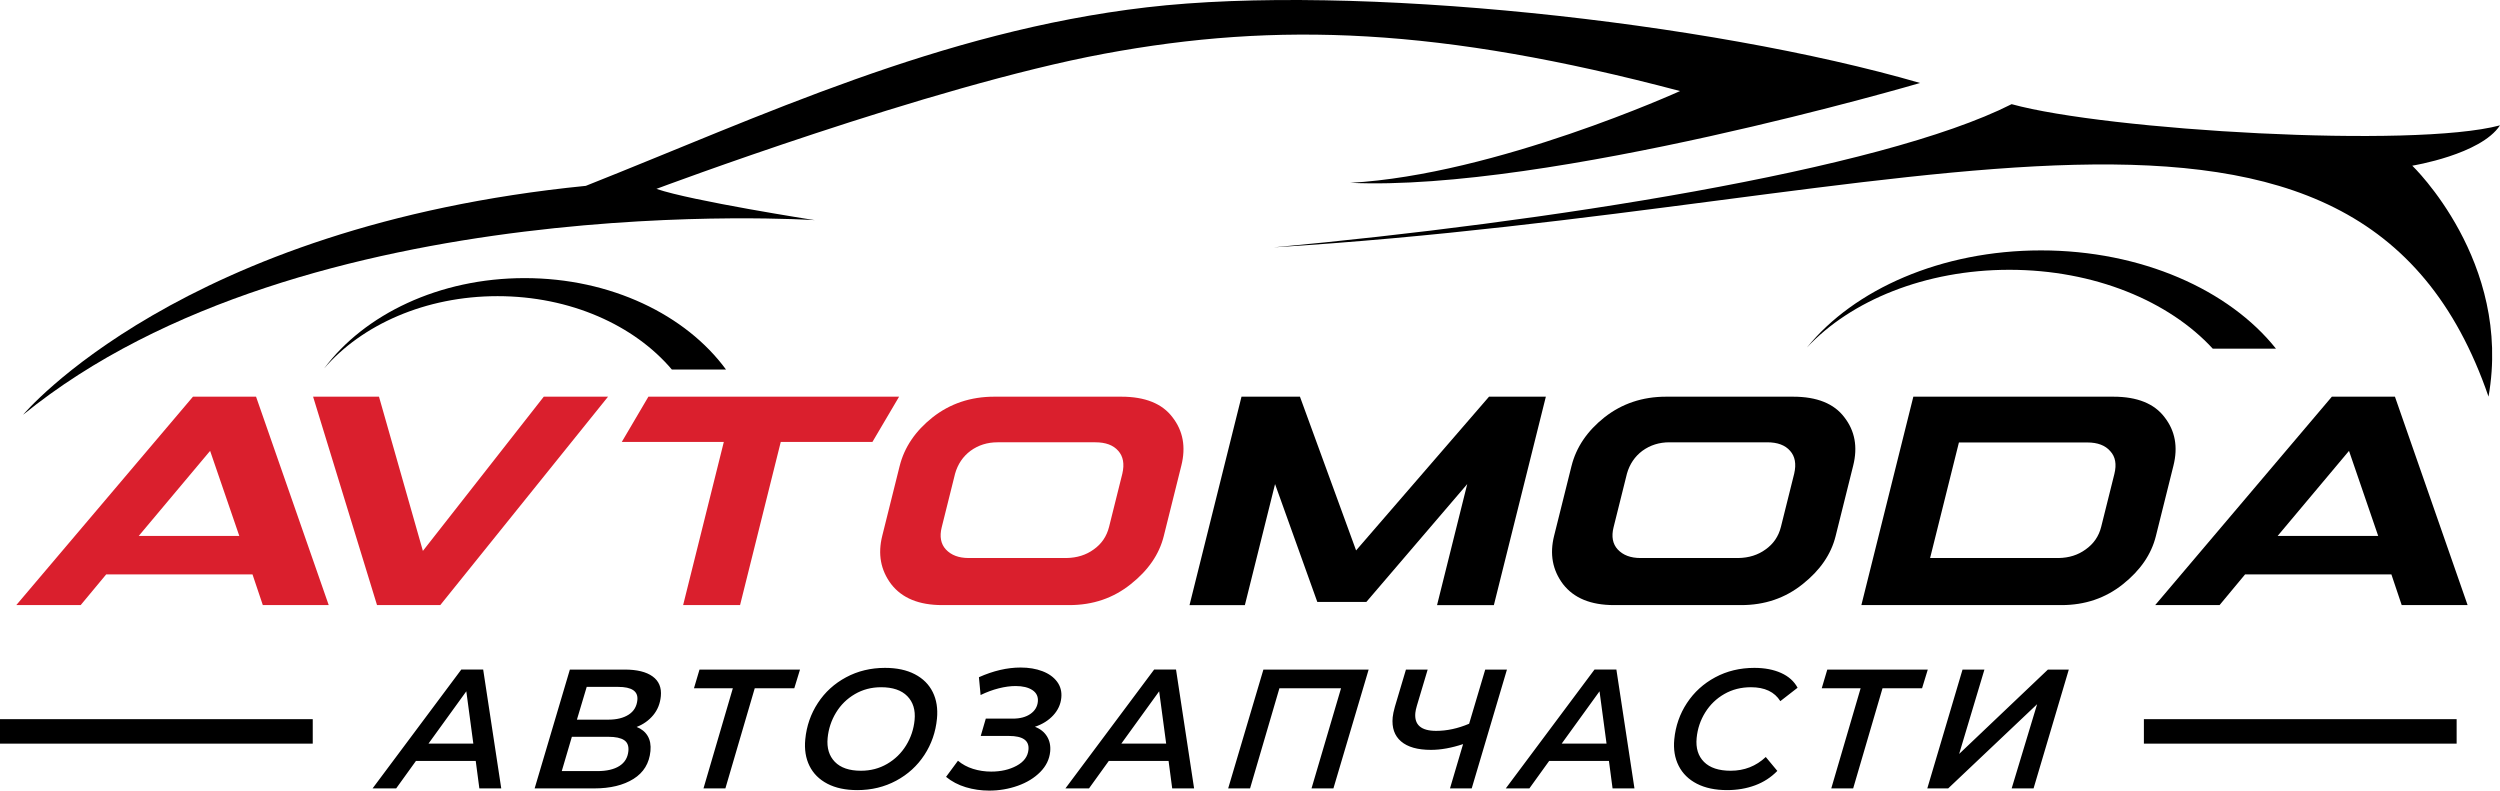 <?xml version="1.0" encoding="UTF-8"?>
<!DOCTYPE svg PUBLIC "-//W3C//DTD SVG 1.1//EN" "http://www.w3.org/Graphics/SVG/1.1/DTD/svg11.dtd">
<!-- Creator: CorelDRAW -->
<svg xmlns="http://www.w3.org/2000/svg" xml:space="preserve" width="74.373mm" height="23.52mm" version="1.1" style="shape-rendering:geometricPrecision; text-rendering:geometricPrecision; image-rendering:optimizeQuality; fill-rule:evenodd; clip-rule:evenodd"
viewBox="0 0 13822.2 4371.17"
 xmlns:xlink="http://www.w3.org/1999/xlink"
 xmlns:xodm="http://www.corel.com/coreldraw/odm/2003">
 <defs>
  <style type="text/css">
   <![CDATA[
    .fil0 {fill:black}
    .fil2 {fill:#DA1F2D;fill-rule:nonzero}
    .fil1 {fill:black;fill-rule:nonzero}
   ]]>
  </style>
 </defs>
 <g id="Слой_x0020_1">
  <g id="_1477610586096">
   <g>
    <path class="fil0" d="M13337.09 916.04c0,0 379.14,-61.35 485.11,-223.04 -479.55,128.24 -2174.64,27.88 -2700.17,-117.09 -726.27,368 -2592.23,654.53 -4080.26,791.78 3574.21,-221.05 5995.52,-1271.33 6716.96,825.25 131.69,-747.19 -421.64,-1276.91 -421.64,-1276.91zm-8832.42 301.1c0,0 -2821.45,-189.59 -4377.17,1076.17 0,0 869.86,-1042.7 3111.4,-1265.75 970.25,-384.75 1957.21,-853.11 3100.27,-986.96 1143.09,-133.81 3105.88,78.08 4276.81,418.2 0,0 -2051.98,602.23 -3150.45,552.03 804.99,-44.9 1823.34,-507.41 1823.34,-507.41 -1327.07,-351.29 -2224.82,-384.75 -3183.88,-206.31 -959.08,178.42 -2475.75,747.18 -2475.75,747.18 195.14,66.92 875.43,172.86 875.43,172.86z"/>
    <path class="fil1" d="M1792.44 2036.7c222.56,-298.44 635.46,-499.06 1108.41,-499.06 476.32,0 891.69,203.49 1113.13,505.44l-299.39 0c-207,-244.43 -561.25,-405.66 -963.69,-405.66 -398.98,0 -750.76,158.38 -958.47,399.28z"/>
    <path class="fil1" d="M9990.72 1920.92c259.74,-320.83 741.69,-536.5 1293.69,-536.5 555.9,0 1040.69,218.73 1299.15,543.32l-349.42 0c-241.61,-262.77 -655.07,-436.06 -1124.77,-436.06 -465.67,0 -876.23,170.26 -1118.65,429.24z"/>
   </g>
   <g>
    <path class="fil2" d="M587.18 3175.67l-141.17 169.85 -355.94 0 976.81 -1152.27 348.77 0 401.75 1152.27 -364.34 0 -57.07 -169.85 -808.8 0zm735.89 -212.56l-161.36 -470.33 -394.67 470.33 556.03 0zm1683.4 -769.87l355.29 0 -927.56 1152.27 -349.68 0 -353.47 -1152.27 364.34 0 242.7 852.74 668.37 -852.74zm770.46 1152.27l224.95 -901.99 -564.17 0 147.21 -250.29 1386.04 0 -147.51 250.29 -506.78 0 -224.95 901.99 -314.79 0zm1197.1 -768.59c25.96,-104.11 86.61,-193.58 182.28,-269.59 96.48,-75.77 210.18,-114.09 340.76,-114.09l702.2 0c132.16,0 226.66,38.32 283.55,114.09 58.21,75.12 74.47,163.6 48.73,266.77l-97.44 390.84c-24.81,99.45 -85.23,187.97 -181.97,264.63 -96.94,77.61 -209.66,115.93 -340.24,115.93l-702.22 0c-128.74,0 -222.35,-38.32 -282.46,-115.93 -58.3,-77.61 -74.53,-166.13 -49.25,-267.42l96.05 -385.23zm922.34 508.32c58.52,-0.93 109.34,-17.12 150.52,-47.35 43.1,-30.24 71.96,-72.3 85.08,-124.98l73.37 -294.22c12.43,-53.62 4.57,-95.68 -22.51,-125.91 -27.62,-31.82 -69.55,-47.37 -126.88,-47.37l-540.45 0c-56.7,0 -106.12,15.56 -149.89,47.37 -41.43,31.17 -69.92,72.93 -85.01,125.91l-73.97 296.71c-12.77,51.13 -4.94,92.26 23.01,122.49 29.79,31.78 71.42,47.35 126.29,47.35l540.44 0z"/>
    <path class="fil1" d="M7554.4 3328.05l-271.16 0 -233.61 -651.7 -166.86 669.17 -306.06 0 287.38 -1152.27 323.21 0 310.39 849.95 734.95 -849.95 314.18 0 -287.36 1152.27 -314.18 0 166.86 -669.17 -557.74 651.7zm1134.21 -751.12c25.96,-104.11 86.61,-193.58 182.28,-269.59 96.48,-75.77 210.16,-114.09 340.76,-114.09l702.2 0c132.16,0 226.66,38.32 283.55,114.09 58.21,75.12 74.47,163.6 48.73,266.77l-97.46 390.84c-24.79,99.45 -85.23,187.97 -181.95,264.63 -96.96,77.61 -209.66,115.93 -340.26,115.93l-702.2 0c-128.74,0 -222.37,-38.32 -282.46,-115.93 -58.3,-77.61 -74.53,-166.13 -49.25,-267.42l96.05 -385.23zm922.34 508.32c58.52,-0.93 109.32,-17.12 150.52,-47.35 43.1,-30.24 71.96,-72.3 85.08,-124.98l73.37 -294.22c12.43,-53.62 4.57,-95.68 -22.51,-125.91 -27.62,-31.82 -69.55,-47.37 -126.88,-47.37l-540.45 0c-56.7,0 -106.12,15.56 -149.91,47.37 -41.41,31.17 -69.9,72.93 -84.99,125.91l-73.97 296.71c-12.77,51.13 -4.94,92.26 23.01,122.49 29.79,31.78 71.42,47.35 126.29,47.35l540.44 0zm967.71 -892.01l1105.83 0c132.16,0 226.7,38.32 283.53,114.09 58.26,75.12 74.51,163.6 48.79,266.77l-97.46 390.84c-24.79,99.45 -85.23,187.97 -181.35,264.63 -96.96,77.61 -210.27,115.93 -340.89,115.93l-1105.81 0 287.36 -1152.27zm92.63 892.01l710.34 0c57.58,-0.93 107.27,-16.48 149.54,-47.35 44.27,-31.19 73.06,-72.95 86.03,-124.98l72.91 -292.34c13.46,-53.92 5.5,-95.71 -22.53,-125.95 -27.47,-32.08 -69.9,-48.3 -126.62,-48.3l-710.32 0 -159.35 638.94zm1741.57 90.42l-141.17 169.85 -355.94 0 976.81 -1152.27 348.75 0 401.77 1152.27 -364.34 0 -57.07 -169.85 -808.8 0zm735.89 -212.56l-161.36 -470.33 -394.67 470.33 556.03 0z"/>
   </g>
   <path class="fil1" d="M2630.23 4206.93l-330.37 0 -109.5 152.04 -130.45 0 490.46 -657.02 121.08 0 99.91 657.02 -121.08 0 -20.05 -152.04zm-13.31 -95.75l-38.73 -289.09 -209.06 289.09 247.79 0zm903.03 -91.98c27.15,10.65 47.41,27.25 60.92,49.75 13.47,22.54 18.57,50.37 15.39,83.56 -6.52,67.56 -37.76,118.85 -93.67,153.88 -55.98,35.05 -128.37,52.58 -217.19,52.58l-329.48 0 194.81 -657.02 303.18 0c68.19,0 119.65,12.71 154.42,38.04 34.85,25.31 49.94,61.78 45.33,109.34 -3.9,40.66 -17.93,75.57 -42,104.65 -24.12,29.1 -54.66,50.83 -91.72,65.21zm-276.14 -221.5l-54.12 181.15 173.64 0c46.3,0 83.82,-9.24 112.51,-27.69 28.7,-18.47 44.75,-45.51 48.17,-81.2 4.65,-48.17 -30.87,-72.26 -106.57,-72.26l-173.64 0zm59.25 465.54c51.31,0 91.79,-9.39 121.45,-28.16 29.66,-18.79 46.26,-46.3 49.75,-82.57 2.71,-28.16 -5.2,-48.36 -23.75,-60.55 -18.51,-12.23 -47.5,-18.31 -86.94,-18.31l-201.78 0 -55.83 189.59 197.09 0zm1088.49 -458.01l-218.67 0 -162.3 553.74 -121.08 0 162.3 -553.74 -214.94 0 30.63 -103.28 555.64 0 -31.58 103.28zm348.01 563.13c-65.07,0 -120.06,-11.73 -165.05,-35.18 -45.01,-23.49 -77.93,-56.33 -98.89,-98.58 -20.96,-42.23 -28.77,-91.18 -23.4,-146.88 7.14,-73.84 30.31,-140.78 69.62,-200.85 39.23,-60.09 91.22,-107.48 155.91,-142.18 64.68,-34.75 136.4,-52.11 215.25,-52.11 65.07,0 120.1,11.73 165.05,35.2 45.01,23.45 77.96,56.31 98.89,98.54 20.96,42.23 28.77,91.22 23.42,146.88 -7.12,73.84 -30.33,140.8 -69.6,200.87 -39.27,60.07 -91.25,107.48 -155.91,142.21 -64.68,34.74 -136.43,52.08 -215.29,52.08zm20.67 -107.01c53.17,0 101.49,-12.66 144.89,-37.99 43.45,-25.33 78.35,-59.44 104.69,-102.29 26.34,-42.88 41.97,-89.64 46.87,-140.34 5.3,-55.07 -8.14,-99 -40.33,-131.86 -32.17,-32.86 -80.49,-49.29 -144.96,-49.29 -53.17,0 -101.46,12.68 -144.89,38.01 -43.43,25.35 -78.17,59.45 -104.21,102.33 -26.04,42.86 -41.5,89.64 -46.41,140.28 -5.3,55.07 8.01,99.04 39.88,131.9 31.85,32.86 79.99,49.25 144.46,49.25zm961.68 -243.06c29.61,11.26 51.82,28.92 66.7,53 14.91,24.1 20.78,52.11 17.73,84 -4.11,42.56 -22.47,80.25 -55.03,113.11 -32.58,32.86 -73.97,58.19 -124.2,76.03 -50.22,17.82 -102.83,26.73 -157.92,26.73 -45.07,0 -88.22,-6.24 -129.59,-18.77 -41.31,-12.49 -77.67,-31.58 -108.98,-57.24l65.85 -89.17c23.75,20.03 51.54,35.05 83.43,45.05 31.87,10.02 65.35,15.02 100.38,15.02 53.82,0 100.71,-10.78 140.63,-32.38 39.94,-21.58 61.74,-51.13 65.35,-88.69 4.91,-50.7 -31.15,-76.03 -108.11,-76.03l-155.78 0 27.97 -95.75 149.24 0c40.05,0 72.46,-8.6 97.29,-25.8 24.79,-17.21 38.56,-39.88 41.28,-68.04 2.66,-27.54 -7.34,-48.8 -30,-63.82 -22.64,-15.02 -53.66,-22.54 -93.06,-22.54 -28.79,0 -59.86,4.24 -93.19,12.69 -33.4,8.44 -66.79,20.8 -100.29,37.06l-9.27 -98.54c79.82,-35.66 156.62,-53.51 230.44,-53.51 45.05,0 85.25,6.71 120.52,20.18 35.31,13.44 62.39,32.86 81.24,58.19 18.83,25.33 26.58,54.9 23.32,88.69 -3.49,36.28 -18.34,68.67 -44.55,97.16 -26.24,28.45 -60.01,49.58 -101.4,63.36zm738.96 188.64l-330.37 0 -109.48 152.04 -130.45 0 490.44 -657.02 121.08 0 99.91 657.02 -121.08 0 -20.05 -152.04zm-13.31 -95.75l-38.73 -289.09 -209.06 289.09 247.79 0zm1119.49 -409.22l-194.77 657.02 -121.08 0 163.23 -553.74 -340.72 0 -162.3 553.74 -121.06 0 194.81 -657.02 581.9 0zm764.66 0l-194.81 657.02 -120.15 0 72.44 -244.97c-64.01,21.26 -123.2,31.91 -177.62,31.91 -73.84,0 -128.98,-15.65 -165.39,-46.93 -36.43,-31.28 -51.82,-75.7 -46.26,-133.27 1.43,-15.02 5.5,-34.4 12.15,-58.19l61.18 -205.57 120.13 0 -59.7 199.94c-4.65,15.65 -7.43,28.79 -8.47,39.44 -6.37,66.31 32.02,99.47 115.23,99.47 59.47,0 120.13,-13.14 182.15,-39.4l88.97 -299.44 120.13 0zm563.85 504.97l-330.37 0 -109.48 152.04 -130.45 0 490.46 -657.02 121.06 0 99.91 657.02 -121.06 0 -20.07 -152.04zm-13.29 -95.75l-38.75 -289.09 -209.06 289.09 247.81 0zm666.59 257.18c-65.72,0 -121.34,-11.73 -166.97,-35.18 -45.59,-23.49 -79.19,-56.48 -100.71,-99.04 -21.58,-42.52 -29.68,-91.35 -24.37,-146.41 7.12,-73.84 30.48,-140.78 70.08,-200.85 39.57,-60.09 91.68,-107.48 156.36,-142.18 64.69,-34.75 136.73,-52.11 216.18,-52.11 56.94,0 106.29,9.37 147.97,28.16 41.67,18.77 72.04,45.98 91.12,81.66l-95.38 74.15c-31.98,-51.31 -86.14,-76.98 -162.47,-76.98 -54.42,0 -103.5,12.51 -147.21,37.52 -43.71,25.03 -78.91,59.01 -105.56,101.86 -26.67,42.88 -42.47,89.93 -47.43,141.23 -5.37,55.72 8.23,99.82 40.76,132.38 32.51,32.51 81.63,48.77 147.34,48.77 75.7,0 140.39,-25.33 194.1,-76.01l63.91 76.96c-34.75,35.68 -75.77,62.28 -123.16,79.79 -47.37,17.54 -98.87,26.28 -154.57,26.28zm1077.99 -563.13l-218.67 0 -162.28 553.74 -121.08 0 162.3 -553.74 -214.95 0 30.65 -103.28 555.64 0 -31.59 103.28zm223.71 -103.28l121.08 0 -139.82 466.5 490.81 -466.5 115.47 0 -194.81 657.02 -121.08 0 140.67 -465.52 -491.67 465.52 -115.47 0 194.81 -657.02z"/>
   <polygon class="fil1" points="1729.12,4111.46 -0,4111.46 -0,3976.16 1729.12,3976.16 "/>
   <polygon class="fil1" points="13582.43,4111.46 11853.31,4111.46 11853.31,3976.16 13582.43,3976.16 "/>
  </g>
 </g>
</svg>
